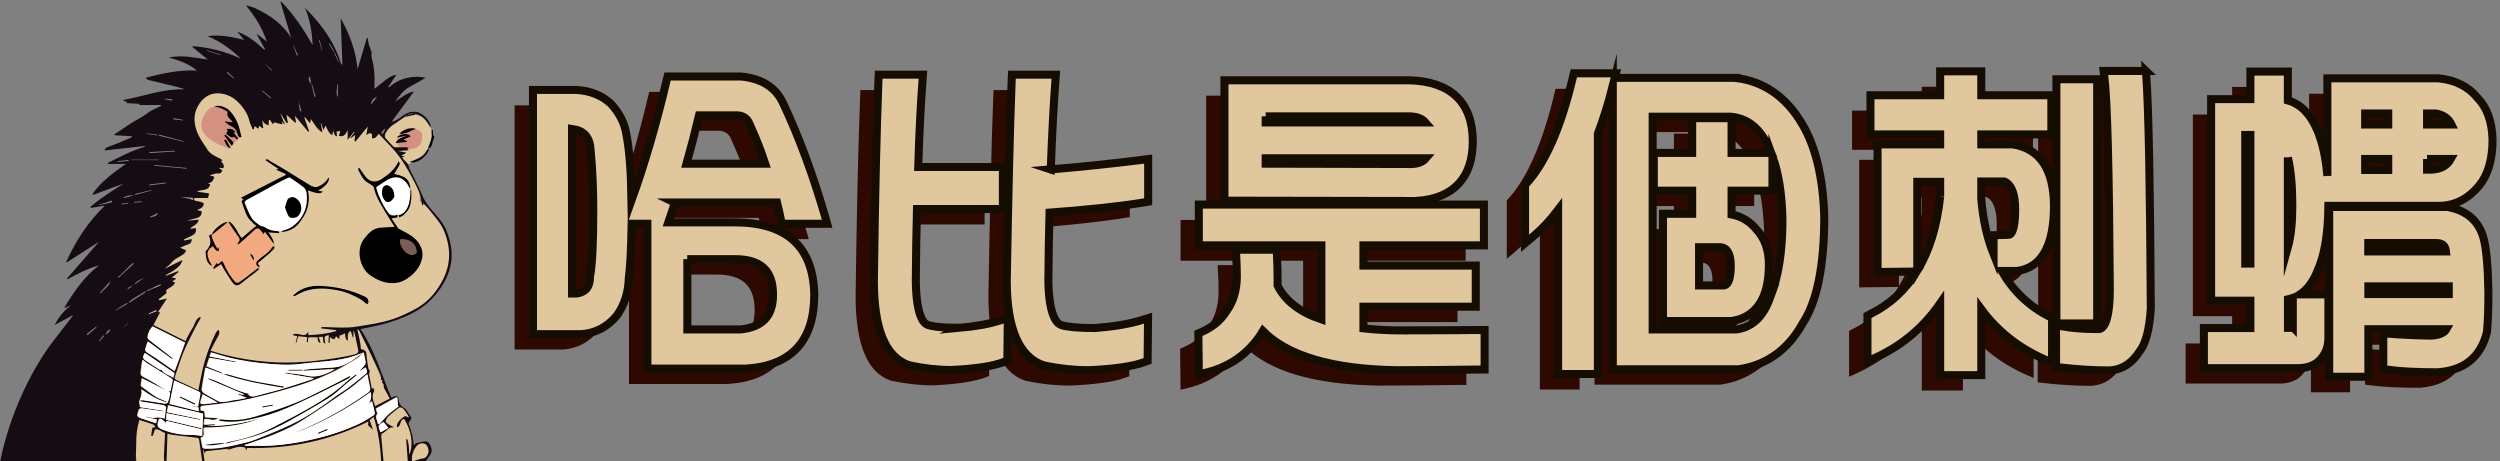 <?xml version="1.0" encoding="UTF-8"?><svg id="_图层_1" xmlns="http://www.w3.org/2000/svg" viewBox="0 0 217.65 40.16"><rect x="0" y="0" width="217.65" height="40.16" fill="#808080" stroke="none"/><defs><style>.cls-1{fill:#fff;}.cls-2{fill:#795e57;}.cls-3{fill:#f2a980;}.cls-4{fill:#d49181;}.cls-5{fill:#160c14;}.cls-6{fill:none;stroke:#160d02;stroke-miterlimit:10;stroke-width:.7px;}.cls-7{fill:#2d0902;}.cls-8{fill:#e0c79e;}</style></defs><path class="cls-7" d="m57.13,18.97h8.92c.12.49.24,1,.34,1.52l.07.33h3.95l-.15-.54c-1.07-3.69-2.3-7.03-3.67-9.92-.63-1.4-1.86-2.19-3.69-2.36h-6.38l-.08.32c-.91,3.85-1.94,7.37-3.06,10.47-.04-2.53-.19-4.47-.45-5.76-.15-.95-.59-1.84-1.36-2.67-.77-.71-1.76-1.11-2.96-1.19h-3.81v21.26h4.24c1.2-.09,2.21-.61,3.05-1.6.67-.93,1.02-2.03,1.05-3.26.12-.87.21-2.43.25-4.75h1.37v12.61h8.6c3.93-.24,5.93-2.41,5.93-6.44-.08-4.17-2.41-6.29-6.92-6.29h-5.79l.05-.15c.18-.5.35-1.03.52-1.57Zm2.13-7.59h3.34c.55.04.89.29,1.08.81.5,1.08.95,2.22,1.34,3.4h-6.85c.37-1.31.74-2.73,1.09-4.21Zm-9.5,14.02v.04s0,.04,0,.04c0,.84-.35,1.28-1.13,1.41h-.43v-14.33c1.05.14,1.57.73,1.62,1.87.15,1.58.23,3.34.23,5.24,0,2.79-.09,4.73-.28,5.74Zm8.47-1.5h4.12c2.28,0,3.35.98,3.35,3.09,0,1.86-.89,2.82-2.8,3.03h-4.66v-6.12Z"/><path class="cls-7" d="m81.89,29.88c-1.32,0-2.24-.09-2.73-.26-.37-.14-.99-.84-1.02-3.88.02-2.2.05-4.28.1-6.2h7.48v-3.66h-7.37c.09-2.95.22-5.5.38-7.59l.03-.45h-3.85l-.02.4c-.17,4.44-.31,10.32-.4,17.5,0,4.23.99,6.64,3.01,7.38h.03s.03.02.03.02c1.26.27,2.49.41,3.65.41h.02c2.12-.1,3.63-.33,4.61-.71l.27-.1.04-3.73-.56.19c-.97.33-2.23.56-3.72.69Z"/><path class="cls-7" d="m89.88,16.1c.11-3.07.25-5.69.41-7.81l.03-.45h-3.82l-.02.4c-.17,4.45-.31,10.35-.43,17.53,0,4.17,1.08,6.66,3.22,7.38h.02s.02.01.02.01c1.3.27,2.59.41,3.85.41h.02c2.23-.1,3.82-.33,4.86-.71l.27-.1.04-3.72-.55.17c-1.05.33-2.43.56-4.07.69-1.41,0-2.41-.09-2.94-.26-.4-.14-1.08-.84-1.12-3.88.02-2.08.05-4.07.1-5.91,3.17-.23,5.94-.52,8.24-.89l.35-.06v-3.71l-.47.06c-2.7.34-5.4.62-8.04.84Z"/><path class="cls-7" d="m121.82,18.83c3.15-.24,4.81-2.04,4.81-5.18,0-3.38-1.91-5.22-5.52-5.32h-16.1v10.48l16.8.03h.02Zm-13.22-7.36h12.44c.68,0,1.16.17,1.47.53h-13.91v-.53Zm0,4.12v-.47h13.95c-.28.33-.7.49-1.27.5l-12.67-.03Z"/><path class="cls-7" d="m120.68,30.11c-1.29,0-2.49-.06-3.57-.18v-1.89h9.78v-3.58h-9.78v-1.76h10.49v-3.55h-24.82v3.55h10.67v6.45c-1.89-.64-3.18-1.64-3.82-2.97,0-.09.01-.18.01-.28,0-.8-.02-1.61-.06-2.42l-.02-.4h-3.55l.02.44c.04.67.06,1.34.06,1.97-.02,1.16-.32,2.14-.91,2.95-.5.8-1.23,1.4-2.18,1.81l-.26.11.04,3.57.51-.12c1.9-.44,3.44-1.42,4.58-2.92.18-.24.34-.48.49-.73,2.15,2.17,6.05,3.32,11.61,3.41,1.89,0,4.33-.02,7.28-.06h.41v-3.44h-.42c-2.07.02-4.28.03-6.56.03Z"/><path class="cls-7" d="m149.56,8.13h-.03s-10.54,0-10.54,0l.1-.4h-3.66l-.08.32c-1.04,4.38-2.41,7.5-4.06,9.28l-.11.12v5.08l.69-.58c.77-.65,1.51-1.43,2.19-2.33v14.29h3.46V12.98c.48-1.26.92-2.66,1.3-4.16v24.67h10.94c2.45-.35,4.35-1.72,5.63-4.07,1.22-1.87,1.84-4.97,1.84-9.22-.1-3.44-.77-6.2-2-8.19-1.37-2.27-3.28-3.58-5.67-3.88Zm2.95,19.15c-.59,1.65-1.54,2.55-2.91,2.75h-7.31V11.5h6.81c1.45.14,2.51.98,3.26,2.59.09.18.17.37.25.56h-3.45v-3.02h-3.43v3.02h-3.34v3.29h3.34v2.01h-2.54v9.34h5.92c1.05-.13,1.88-.62,2.46-1.46.56-.81.84-1.97.84-3.46,0-1.26-.37-2.3-1.09-3.06-.56-.69-1.29-1.13-2.16-1.3v-2.07h3.56v-3c.53,1.44.83,3.31.87,5.55,0,2.76-.36,5.04-1.09,6.79Zm-3.42-2.77c0,.77-.11,1.69-.64,1.69h-2.12v-3.33h1.83c.25.02.93.08.93,1.63Z"/><path class="cls-7" d="m185.23,7.52h-3.69l.06.47c.26,2.05.42,8.31.48,18.6,0,2.16-.36,3.4-.98,3.4-1.28,0-2.36-.08-3.2-.25l-.5-.1v3.65l.37.04c1.49.17,2.88.26,4.13.26,1.14,0,2.08-.57,2.78-1.67.53-.68.85-1.89.97-3.71-.06-10.68-.19-17.51-.4-20.31l-.03-.39Z"/><rect class="cls-7" x="177.44" y="8.24" width="3.55" height="21.26"/><path class="cls-7" d="m174,24.93c2.13-.28,3.22-2.18,3.22-5.67-.02-3.17-1.22-4.97-3.58-5.35h-.03s-2.72,0-2.72,0v-.87h6.1v-3.41h-6.1v-2.08h-3.58v2.08h-6.07v3.41h6.07v.87h-5.45v11.11l3.42-.04c-1.01,1.64-2.37,2.88-4.07,3.71l-.23.12v3.99l.59-.27c2.36-1.06,4.28-2.67,5.74-4.78v6.25h3.58v-5.74c1.4,1.91,3.26,3.38,5.57,4.39l.59.26v-3.89l-.23-.12c-1.78-.9-3.16-2.23-4.16-3.97h1.34Zm-6.69-6.46c-.28,2.57-.94,4.72-1.99,6.44v-7.74h1.99v1.3Zm6,3.31l-1.35.04v1.65c-.56-1.4-.92-3-1.07-4.81v-1.52h2.01c.63.27.94,1.09.94,2.46,0,1.72-.33,2.18-.53,2.18Z"/><path class="cls-7" d="m211.44,19.37h-.04s-10.21,0-10.21,0v14.78h3.41v-4.14h6.79c-.12.21-.43.52-1.36.56-1.3-.02-2.54-.08-3.68-.17l-.45-.04v3.12l.36.05c1,.15,2.45.23,4.34.23h.03c2.3-.15,3.75-1.32,4.29-3.48v-.03s.01-.03.01-.03c.08-.85.12-2,.12-3.44-.04-2.34-.19-3.91-.45-4.79-.43-1.45-1.49-2.34-3.15-2.63Zm-6.84,3.14h5.88c.56,0,.82.21.88.73h-6.77v-.73Zm7,4.44h-7v-.67h7v.67Z"/><path class="cls-7" d="m200.14,24.98c.63-1.32.96-3.25.98-5.72h9.75c1.32-.04,2.46-.64,3.39-1.78.76-.93,1.15-2.27,1.15-3.98-.04-1.56-.48-2.79-1.29-3.62-.81-1-1.95-1.58-3.43-1.72h-9.66v8.49c-.14-1.61-.43-2.95-.88-3.98-.59-1.4-1.45-2.27-2.56-2.59v-2.51h-3.26v2.4h-3.42v17.55h3.42v2.38h-4.05v3.49h8.37c.83-.05,1.46-.34,1.86-.86.41-.48.61-1.08.61-1.78v-3.78h-2.47c.62-.42,1.12-1.08,1.49-1.97Zm9.57-13.76h.77c.65.12,1.1.43,1.36.96h-2.13v-.96Zm0,3.96h2.07c-.33.59-.88.89-1.69.93h-.38v-.93Zm-5.39-3.96h2.01v.96h-2.01v-.96Zm0,3.96h2.01v.96h-2.01v-.96Zm-9.99,9.11h-.45v-11.2h.45v11.2Zm3.26-9.24c.26,1.08.39,2.48.39,4.18,0,1.49-.13,2.72-.39,3.65v-7.84Zm.42,14.76s0,.05,0,.07h-.41v-2.48c.14-.03.28-.07.42-.12v2.54Z"/><path class="cls-8" d="m58.73,17.63h8.92c.12.49.24,1,.34,1.52l.07.33h3.95l-.15-.54c-1.07-3.69-2.3-7.03-3.67-9.92-.63-1.4-1.86-2.19-3.69-2.36h-6.38l-.08.32c-.91,3.85-1.94,7.37-3.06,10.47-.04-2.53-.19-4.47-.45-5.76-.15-.95-.59-1.84-1.36-2.67-.77-.71-1.76-1.11-2.96-1.19h-3.81v21.26h4.24c1.2-.09,2.21-.61,3.05-1.6.67-.93,1.02-2.03,1.05-3.26.12-.87.21-2.43.25-4.75h1.37v12.61h8.6c3.93-.24,5.93-2.41,5.93-6.44-.08-4.17-2.41-6.29-6.92-6.29h-5.79l.05-.15c.18-.5.35-1.03.52-1.57Zm2.13-7.59h3.34c.55.04.89.29,1.08.81.5,1.08.95,2.22,1.34,3.4h-6.85c.37-1.31.74-2.73,1.09-4.21Zm-9.5,14.02v.04s0,.04,0,.04c0,.84-.35,1.28-1.13,1.41h-.43v-14.33c1.05.14,1.57.73,1.62,1.87.15,1.58.23,3.34.23,5.24,0,2.79-.09,4.73-.28,5.74Zm8.47-1.5h4.12c2.28,0,3.35.98,3.35,3.09,0,1.86-.89,2.82-2.8,3.03h-4.66v-6.12Z"/><path class="cls-6" d="m58.73,17.63h8.92c.12.49.24,1,.34,1.52l.07.33h3.95l-.15-.54c-1.07-3.69-2.3-7.03-3.67-9.92-.63-1.4-1.86-2.19-3.69-2.36h-6.38l-.08.32c-.91,3.85-1.94,7.37-3.06,10.47-.04-2.53-.19-4.47-.45-5.76-.15-.95-.59-1.84-1.36-2.67-.77-.71-1.76-1.11-2.96-1.19h-3.81v21.26h4.24c1.2-.09,2.21-.61,3.05-1.6.67-.93,1.02-2.03,1.05-3.26.12-.87.21-2.43.25-4.75h1.37v12.61h8.6c3.93-.24,5.93-2.41,5.93-6.44-.08-4.17-2.41-6.29-6.92-6.29h-5.79l.05-.15c.18-.5.35-1.03.52-1.57Zm2.13-7.59h3.34c.55.04.89.29,1.08.81.5,1.08.95,2.22,1.34,3.4h-6.85c.37-1.31.74-2.73,1.09-4.21Zm-9.5,14.02v.04s0,.04,0,.04c0,.84-.35,1.28-1.13,1.41h-.43v-14.33c1.05.14,1.57.73,1.62,1.87.15,1.58.23,3.34.23,5.24,0,2.79-.09,4.73-.28,5.74Zm8.47-1.5h4.12c2.28,0,3.35.98,3.35,3.09,0,1.86-.89,2.82-2.8,3.03h-4.66v-6.12Z"/><path class="cls-8" d="m83.48,28.54c-1.32,0-2.24-.09-2.73-.26-.37-.14-.99-.84-1.02-3.88.02-2.2.05-4.28.1-6.2h7.48v-3.66h-7.37c.09-2.95.22-5.5.38-7.59l.03-.45h-3.85l-.02.4c-.17,4.44-.31,10.32-.4,17.5,0,4.23.99,6.64,3.01,7.38h.03s.03.02.03.02c1.26.27,2.49.41,3.65.41h.02c2.12-.1,3.63-.33,4.61-.71l.27-.1.04-3.73-.56.19c-.97.33-2.23.56-3.72.69Z"/><path class="cls-6" d="m83.48,28.54c-1.32,0-2.24-.09-2.73-.26-.37-.14-.99-.84-1.02-3.88.02-2.2.05-4.28.1-6.2h7.48v-3.66h-7.37c.09-2.95.22-5.5.38-7.59l.03-.45h-3.85l-.02.4c-.17,4.44-.31,10.32-.4,17.5,0,4.23.99,6.64,3.01,7.38h.03s.03.02.03.02c1.26.27,2.49.41,3.65.41h.02c2.12-.1,3.63-.33,4.61-.71l.27-.1.04-3.73-.56.19c-.97.33-2.23.56-3.72.69Z"/><path class="cls-8" d="m91.48,14.76c.11-3.07.25-5.69.41-7.81l.03-.45h-3.82l-.02.4c-.17,4.45-.31,10.35-.43,17.53,0,4.17,1.08,6.66,3.22,7.38h.02s.02.01.02.01c1.3.27,2.59.41,3.85.41h.02c2.23-.1,3.82-.33,4.86-.71l.27-.1.04-3.72-.55.17c-1.05.33-2.43.56-4.07.69-1.41,0-2.41-.09-2.94-.26-.4-.14-1.08-.84-1.12-3.88.02-2.08.05-4.07.1-5.91,3.17-.23,5.94-.52,8.24-.89l.35-.06v-3.71l-.47.06c-2.7.34-5.4.62-8.04.84Z"/><path class="cls-6" d="m91.48,14.76c.11-3.07.25-5.69.41-7.81l.03-.45h-3.82l-.02.4c-.17,4.45-.31,10.35-.43,17.53,0,4.17,1.08,6.66,3.22,7.38h.02s.02.01.02.01c1.3.27,2.59.41,3.85.41h.02c2.23-.1,3.82-.33,4.86-.71l.27-.1.04-3.72-.55.17c-1.05.33-2.43.56-4.07.69-1.41,0-2.41-.09-2.94-.26-.4-.14-1.08-.84-1.12-3.88.02-2.08.05-4.07.1-5.91,3.17-.23,5.94-.52,8.24-.89l.35-.06v-3.71l-.47.06c-2.7.34-5.4.62-8.04.84Z"/><path class="cls-8" d="m123.41,17.49c3.15-.24,4.81-2.04,4.81-5.18,0-3.38-1.91-5.22-5.52-5.32h-16.1v10.48l16.8.03h.02Zm-13.22-7.36h12.44c.68,0,1.16.17,1.47.53h-13.91v-.53Zm0,4.12v-.47h13.95c-.28.33-.7.49-1.27.5l-12.67-.03Z"/><path class="cls-6" d="m123.41,17.49c3.15-.24,4.81-2.04,4.81-5.18,0-3.38-1.91-5.22-5.52-5.32h-16.1v10.48l16.8.03h.02Zm-13.22-7.36h12.44c.68,0,1.16.17,1.47.53h-13.91v-.53Zm0,4.12v-.47h13.95c-.28.33-.7.49-1.27.5l-12.67-.03Z"/><path class="cls-8" d="m122.27,28.77c-1.29,0-2.49-.06-3.57-.18v-1.89h9.78v-3.58h-9.78v-1.76h10.49v-3.55h-24.82v3.55h10.67v6.45c-1.89-.64-3.18-1.64-3.82-2.97,0-.09.01-.18.01-.28,0-.8-.02-1.61-.06-2.42l-.02-.4h-3.55l.02.44c.04.67.06,1.34.06,1.97-.02,1.16-.32,2.14-.91,2.95-.5.8-1.23,1.4-2.18,1.81l-.26.11.04,3.57.51-.12c1.9-.44,3.44-1.42,4.58-2.92.18-.24.34-.48.49-.73,2.15,2.17,6.05,3.32,11.61,3.41,1.89,0,4.33-.02,7.28-.06h.41v-3.44h-.42c-2.07.02-4.28.03-6.56.03Z"/><path class="cls-6" d="m122.27,28.77c-1.29,0-2.49-.06-3.57-.18v-1.89h9.78v-3.58h-9.78v-1.76h10.49v-3.55h-24.82v3.55h10.67v6.45c-1.89-.64-3.18-1.64-3.82-2.97,0-.09.01-.18.01-.28,0-.8-.02-1.61-.06-2.42l-.02-.4h-3.55l.02.44c.04.67.06,1.34.06,1.97-.02,1.16-.32,2.14-.91,2.95-.5.8-1.23,1.4-2.18,1.81l-.26.11.04,3.57.51-.12c1.9-.44,3.44-1.42,4.58-2.92.18-.24.34-.48.49-.73,2.15,2.17,6.05,3.32,11.61,3.41,1.89,0,4.33-.02,7.28-.06h.41v-3.44h-.42c-2.07.02-4.28.03-6.56.03Z"/><path class="cls-8" d="m151.15,6.78h-.03s-10.54,0-10.54,0l.1-.4h-3.66l-.08.32c-1.04,4.38-2.41,7.5-4.06,9.28l-.11.12v5.08l.69-.58c.77-.65,1.51-1.43,2.19-2.33v14.29h3.46V11.64c.48-1.26.92-2.66,1.3-4.16v24.67h10.94c2.45-.35,4.35-1.72,5.63-4.07,1.22-1.87,1.84-4.97,1.84-9.22-.1-3.44-.77-6.2-2-8.19-1.37-2.27-3.28-3.58-5.67-3.88Zm2.95,19.15c-.59,1.65-1.54,2.55-2.91,2.75h-7.31V10.16h6.81c1.45.14,2.51.98,3.26,2.59.09.18.17.37.25.56h-3.45v-3.02h-3.43v3.02h-3.34v3.29h3.34v2.01h-2.54v9.34h5.92c1.05-.13,1.88-.62,2.46-1.46.56-.81.84-1.97.84-3.46,0-1.26-.37-2.3-1.09-3.06-.56-.69-1.29-1.13-2.16-1.3v-2.07h3.56v-3c.53,1.44.83,3.31.87,5.55,0,2.76-.36,5.04-1.09,6.79Zm-3.42-2.77c0,.77-.11,1.69-.64,1.69h-2.12v-3.33h1.83c.25.02.93.08.93,1.63Z"/><path class="cls-6" d="m151.15,6.78h-.03s-10.54,0-10.54,0l.1-.4h-3.66l-.08.32c-1.04,4.38-2.41,7.5-4.06,9.28l-.11.12v5.08l.69-.58c.77-.65,1.51-1.43,2.19-2.33v14.29h3.46V11.64c.48-1.26.92-2.66,1.3-4.16v24.67h10.94c2.45-.35,4.35-1.72,5.63-4.07,1.22-1.87,1.84-4.97,1.84-9.22-.1-3.44-.77-6.2-2-8.19-1.37-2.27-3.28-3.58-5.67-3.88Zm2.95,19.15c-.59,1.65-1.54,2.55-2.91,2.75h-7.31V10.16h6.81c1.45.14,2.51.98,3.26,2.59.09.18.17.37.25.56h-3.45v-3.02h-3.43v3.02h-3.34v3.29h3.34v2.01h-2.54v9.34h5.92c1.05-.13,1.88-.62,2.46-1.46.56-.81.84-1.97.84-3.46,0-1.26-.37-2.3-1.09-3.06-.56-.69-1.29-1.13-2.16-1.3v-2.07h3.56v-3c.53,1.44.83,3.31.87,5.55,0,2.76-.36,5.04-1.09,6.79Zm-3.42-2.77c0,.77-.11,1.69-.64,1.69h-2.12v-3.33h1.83c.25.02.93.08.93,1.63Z"/><rect class="cls-8" x="179.03" y="6.9" width="3.55" height="21.26"/><rect class="cls-6" x="179.03" y="6.9" width="3.55" height="21.26"/><path class="cls-8" d="m186.83,6.18h-3.69l.06.47c.26,2.05.42,8.31.48,18.6,0,2.16-.36,3.4-.98,3.4-1.28,0-2.36-.08-3.2-.25l-.5-.1v3.65l.37.04c1.49.17,2.88.26,4.13.26,1.14,0,2.08-.57,2.78-1.67.53-.68.85-1.89.97-3.71-.06-10.68-.19-17.51-.4-20.31l-.03-.39Z"/><path class="cls-6" d="m186.83,6.18h-3.69l.06.47c.26,2.05.42,8.31.48,18.6,0,2.16-.36,3.4-.98,3.4-1.28,0-2.36-.08-3.2-.25l-.5-.1v3.65l.37.04c1.49.17,2.88.26,4.13.26,1.14,0,2.08-.57,2.78-1.67.53-.68.85-1.89.97-3.71-.06-10.68-.19-17.51-.4-20.31l-.03-.39Z"/><path class="cls-8" d="m175.6,23.59c2.13-.28,3.22-2.18,3.22-5.67-.02-3.17-1.22-4.97-3.58-5.35h-.03s-2.72,0-2.72,0v-.87h6.1v-3.41h-6.1v-2.08h-3.58v2.08h-6.07v3.41h6.07v.87h-5.45v11.11l3.42-.04c-1.01,1.64-2.37,2.88-4.07,3.71l-.23.12v3.99l.59-.27c2.36-1.06,4.28-2.67,5.74-4.78v6.25h3.58v-5.74c1.4,1.91,3.26,3.38,5.57,4.39l.59.26v-3.89l-.23-.12c-1.78-.9-3.16-2.23-4.16-3.97h1.34Zm-6.69-6.46c-.28,2.57-.94,4.72-1.99,6.44v-7.74h1.99v1.3Zm6,3.31l-1.35.04v1.65c-.56-1.4-.92-3-1.07-4.81v-1.52h2.01c.63.27.94,1.09.94,2.46,0,1.72-.33,2.18-.53,2.18Z"/><path class="cls-6" d="m175.6,23.59c2.13-.28,3.22-2.18,3.22-5.67-.02-3.17-1.22-4.97-3.58-5.35h-.03s-2.72,0-2.72,0v-.87h6.1v-3.41h-6.1v-2.08h-3.58v2.08h-6.07v3.41h6.07v.87h-5.45v11.11l3.42-.04c-1.01,1.64-2.37,2.88-4.07,3.71l-.23.12v3.99l.59-.27c2.36-1.06,4.28-2.67,5.74-4.78v6.25h3.58v-5.74c1.4,1.91,3.26,3.38,5.57,4.39l.59.26v-3.89l-.23-.12c-1.78-.9-3.16-2.23-4.16-3.97h1.34Zm-6.69-6.46c-.28,2.57-.94,4.72-1.99,6.44v-7.74h1.99v1.3Zm6,3.31l-1.35.04v1.65c-.56-1.4-.92-3-1.07-4.81v-1.52h2.01c.63.27.94,1.09.94,2.46,0,1.72-.33,2.18-.53,2.18Z"/><path class="cls-8" d="m213.03,18.02h-.04s-10.21,0-10.21,0v14.78h3.41v-4.14h6.79c-.12.21-.43.52-1.36.56-1.3-.02-2.54-.08-3.68-.17l-.45-.04v3.12l.36.05c1,.15,2.45.23,4.34.23h.03c2.3-.15,3.75-1.32,4.29-3.48v-.03s.01-.03.01-.03c.08-.85.12-2,.12-3.44-.04-2.34-.19-3.91-.45-4.79-.43-1.45-1.49-2.34-3.15-2.63Zm-6.84,3.14h5.88c.56,0,.82.21.88.73h-6.77v-.73Zm7,4.44h-7v-.67h7v.67Z"/><path class="cls-6" d="m213.03,18.02h-.04s-10.21,0-10.21,0v14.78h3.41v-4.14h6.79c-.12.21-.43.52-1.36.56-1.3-.02-2.54-.08-3.68-.17l-.45-.04v3.12l.36.05c1,.15,2.45.23,4.34.23h.03c2.3-.15,3.75-1.32,4.29-3.48v-.03s.01-.03.01-.03c.08-.85.12-2,.12-3.44-.04-2.34-.19-3.91-.45-4.79-.43-1.45-1.49-2.34-3.15-2.63Zm-6.84,3.14h5.88c.56,0,.82.21.88.73h-6.77v-.73Zm7,4.44h-7v-.67h7v.67Z"/><path class="cls-8" d="m201.73,23.64c.63-1.32.96-3.25.98-5.72h9.75c1.32-.04,2.46-.64,3.39-1.78.76-.93,1.15-2.27,1.15-3.98-.04-1.56-.48-2.79-1.29-3.62-.81-1-1.95-1.58-3.43-1.72h-9.66v8.49c-.14-1.61-.43-2.95-.88-3.98-.59-1.4-1.45-2.27-2.56-2.59v-2.51h-3.26v2.4h-3.42v17.55h3.42v2.38h-4.05v3.49h8.37c.83-.05,1.46-.34,1.86-.86.41-.48.61-1.08.61-1.78v-3.78h-2.47c.62-.42,1.12-1.08,1.49-1.97Zm9.57-13.76h.77c.65.12,1.1.43,1.36.96h-2.13v-.96Zm0,3.96h2.07c-.33.59-.88.89-1.69.93h-.38v-.93Zm-5.39-3.96h2.01v.96h-2.01v-.96Zm0,3.96h2.01v.96h-2.01v-.96Zm-9.99,9.11h-.45v-11.2h.45v11.2Zm3.26-9.24c.26,1.08.39,2.48.39,4.18,0,1.49-.13,2.72-.39,3.65v-7.84Zm.42,14.76s0,.05,0,.07h-.41v-2.48c.14-.03.28-.07.42-.12v2.54Z"/><path class="cls-6" d="m201.73,23.64c.63-1.32.96-3.25.98-5.72h9.75c1.32-.04,2.46-.64,3.39-1.78.76-.93,1.15-2.27,1.15-3.98-.04-1.56-.48-2.79-1.29-3.62-.81-1-1.95-1.58-3.43-1.72h-9.66v8.49c-.14-1.61-.43-2.95-.88-3.98-.59-1.4-1.45-2.27-2.56-2.59v-2.51h-3.26v2.4h-3.42v17.55h3.42v2.38h-4.05v3.49h8.37c.83-.05,1.46-.34,1.86-.86.41-.48.61-1.08.61-1.78v-3.78h-2.47c.62-.42,1.12-1.08,1.49-1.97Zm9.57-13.76h.77c.65.12,1.1.43,1.36.96h-2.13v-.96Zm0,3.96h2.07c-.33.59-.88.89-1.69.93h-.38v-.93Zm-5.39-3.96h2.01v.96h-2.01v-.96Zm0,3.96h2.01v.96h-2.01v-.96Zm-9.99,9.11h-.45v-11.2h.45v11.2Zm3.26-9.24c.26,1.08.39,2.48.39,4.18,0,1.49-.13,2.72-.39,3.65v-7.84Zm.42,14.76s0,.05,0,.07h-.41v-2.48c.14-.03.28-.07.42-.12v2.54Z"/><path class="cls-8" d="m32.29,10.65l1.1,1.26s.47-1.24,2.21-1.84,3.6,2.65-.21,4.31c0,0,1.34,2.04,1.16,3.15,0,0,2.48,1.73,2.7,4.06.35,3.61-2.78,6.74-8.32,6.86,0,0,1.59,3.59,2.37,11.71H11.9s-2.22-12.55,6.69-26.15c.04-.06-.62-.26-.58-.32,0,0-4.67-5.25.53-6.93,0,0,3.45,0,3.57,3.94,0,0,1.79-1.84,10.19-.05Z"/><path class="cls-3" d="m21.03,20.95s-.79-2.04-1.52-1.56-1.34,1.2-1.34,1.2l.3.84s-1.04.48-.3,1.56l.43.42.87-.36s.47,1.62,1.14,1.74l2.13-1.56-.37-.54s1.58-1.02,1.52-1.44-.79-1.98-1.64-1.56-1.22,1.26-1.22,1.26Z"/><path d="m25.56,25.79c.07-.02.15-.03.21-.07,1.14-.71,2.37-.69,3.62-.45.75.14,1.43.45,2.08.83.13.08.24.2.36.3.04.03.13.07.16.06.05-.03.09-.11.09-.17-.02-.18-.06-.34-.26-.44-1.24-.6-2.55-.9-3.92-.96-.61-.03-1.2.08-1.74.36-.23.11-.42.3-.63.46.02.03.03.06.05.09Z"/><path d="m22.48,23.33c-.33.26-.67.52-1,.77-.23.17-.45.35-.7.5-.06.04-.23.02-.28-.03-.45-.47-.77-1.03-1.03-1.63-.1-.24-.17-.26-.33-.06-.1.13-.17.15-.28.02-.1.15-.2.3-.3.44.02.02.04.05.06.07.2-.14.4-.27.63-.43.06.12.11.22.17.32.25.41.49.82.77,1.22.29.41.51.41.89.08.37-.31.77-.59,1.16-.89.11-.09.21-.2.32-.29-.03-.03-.06-.06-.09-.09Z"/><path d="m18.47,23.15c-.53-.86-.57-1.34.06-1.72.08.11.15.23.25.33.06.06.15.08.23.12l.08-.32s-.05,0-.08-.01c0,.05,0,.09-.01.14-.11.04-.64-1.09-.58-1.23.01-.02.02-.05.03-.07-.26.08-.27.09-.19.32q.19.56-.27,1.07s-.1.11-.09.16c.04.39.04.79.35,1.08.06.06.16.1.24.14Z"/><path d="m34.6,18.66l.15.17s-.01.07-.02.11c.14-.07.3-.12.41-.23.18-.18.38-.37.48-.59.11-.24.15-.52.18-.78.03-.26,0-.52,0-.78-.04,0-.08,0-.11,0-.02.07-.04.15-.04.22-.04.38-.01.78-.14,1.13-.14.38-.46.67-.89.76,0,0,0,0,0,0Z"/><path d="m22.62,23.27c-.05-.11-.11-.22-.18-.36.33-.28.67-.55,1-.84.16-.14.3-.29.44-.45.03-.04,0-.12.01-.18-.06.02-.15.02-.18.06-.29.52-.83.77-1.24,1.15-.25.23-.22.49.15.63Z"/><path d="m19.82,19.34c-.36-.08-1.36.72-1.36,1.1.46-.37.91-.73,1.36-1.1Z"/><path d="m21.76,22.1c.1.18.19.36.32.58.06-.26-.07-.52-.32-.58Z"/><path class="cls-1" d="m32.75,16.29s1.72-2.11,2.97.07c0,0,.26,2.93-1.79,2.32,0,0-1.3-1.58-1.18-2.38Z"/><path d="m34.61,18.66c-.09.04-.19.12-.28.11-.14,0-.31-.02-.4-.1-.4-.34-1.13-1.88-1.18-2.38.31-.2.6-.39.89-.58.67-.43,1.35-.39,1.84.34.08.13.15.26.26.45-.08-.83-.32-1.13-1.43-1.36.11-.18.24-.35.32-.53.07-.16.29-.32.07-.57-.32.72-.88,1.16-1.48,1.55-.53.34-1.02.27-1.41-.22-.17-.22-.32-.46-.48-.69-.02-.03-.06-.05-.14-.06.01.08,0,.18.04.25.15.27.28.57.49.8.17.19.44.3.66.46.06.04.14.1.16.16.16.81.61,1.5,1.02,2.19.26.43.54.86.79,1.27-.42.02-.82.04-1.22.07-.67.05-1.06.49-1.44.98-.71.91-.39,2.5.51,3.14.66.47,1.37.77,2.2.7.44-.04.83-.21,1.17-.47.52-.38.93-.84,1.13-1.49.28-.9-.2-1.66-.86-2.13-.32-.23-.69-.39-1.04-.59-.04-.02-.1-.04-.13-.08-.2-.29-.39-.57-.59-.87.2-.03.37-.06.52-.09v-.26s0,0,0,0Z"/><path d="m34.32,16.97c0-.29-.12-.55-.36-.73-.32-.24-.62-.09-.69.3-.06.33,0,.59.19.86.14.2.32.24.5.15.14-.07.24-.22.34-.35.04-.05.02-.14.03-.22Z"/><path class="cls-1" d="m26.81,16.56s-.69-1.25-1.7-1.11-3.82,1.83-3.82,1.83c0,0,.45,2.44,1.82,2.66s1.96.48,3.24-.94c0,0,.5-1.21.47-2.44Z"/><path d="m22.33,19.65c-.47.39-.87.73-1.29,1.08-.38-.46-.55-1.1-1.08-1.44-.02.01-.04.03-.06.04.05.09.1.18.16.27.24.35.46.7.71,1.03.14.19.12.33-.04.48-.03.03-.05.08-.03.17.06-.04.14-.06.19-.11.41-.37.82-.73,1.22-1.11.3-.28.42-.23.69.12.05.06.09.12.16.22.03-.1.06-.16.09-.24.26.35.51.69.78,1.05q.07-.22-.46-.98c.31.02.61.05.91.07.01-.03.02-.06.03-.09-.05-.03-.09-.09-.14-.09-.4,0-.77-.09-1.1-.33-.13-.09-.33-.08-.45-.17-.25-.18-.53-.36-.69-.6-.25-.38-.41-.82-.6-1.24-.08-.17-.03-.28.17-.39.86-.45,1.71-.94,2.56-1.4.35-.19.7-.36,1.05-.53.05-.02.14,0,.18.03.39.27.78.52,1.15.82.28.22.27.58.28.89.02.8-.23,1.5-.78,2.1-.36.39-.77.65-1.28.77-.06.01-.11.03-.17.1.07,0,.13.02.2.01.52-.08.96-.3,1.31-.71.71-.85,1.05-1.79.81-2.9.23.07.43.16.64.2.21.04.44.13.66-.09-.15-.03-.27-.05-.42-.08.68-.39.98-.76.95-1.14-.05.04-.09.07-.11.1-.17.31-.45.5-.76.65-.28.14-.54.06-.79-.09-.75-.47-1.49-.93-2.25-1.39-.39-.24-.79-.45-1.18-.68-.08-.05-.15-.13-.24-.17-.06-.03-.15,0-.22.05.38.26.75.51,1.16.78-.09.02-.15.04-.22.06.3.13.57.26.85.38,0,.03,0,.05,0,.08-1.3.66-2.6,1.32-3.89,1.98.01.1.35.09.07.26-.02.01-.01.1,0,.14.15.42.28.85.48,1.24.12.24.36.42.55.63.06.06.14.1.25.18Z"/><path d="m24.81,18.05c.1.26.18.54.32.78.13.22.66.17.84-.04.45-.52.3-1.28-.32-1.59-.19-.1-.54,0-.63.2-.09.19-.13.41-.21.65Z"/><path class="cls-8" d="m31.19,28.15l2.64,6.34.2.26.48-.27.16.38.06.46.47.18.46.72-.05.32-.11.32.35.78.07,1.27.37-.26s.74-.32.95,0,.11,1,.11,1l-.47.42-.75.11h-2.98s-2.53-12.08-2.53-12.08l.58.06Z"/><path class="cls-4" d="m20.9,11.91s-.68-3.15-2.36-2.6c-.04.01-.29.07-.46.28-1.91,2.37,1.72,3.21,1.87,3.37.32-.35.63-.7.95-1.05Z"/><path d="m18.67,9.27c.23.06.43.09.62.17.19.08.36.2.54.3-.18.49.32.61.41.92-.19-.03-.41-.06-.63-.09-.01.01-.03.02-.04.03.19.13.36.3.57.39.32.15.47.39.56.71.04.14.06.31.32.23-.04-.16-.08-.31-.11-.47-.15-.69-.43-1.31-.93-1.83-.31-.32-.94-.52-1.31-.37Z"/><path d="m20.3,11.49c.05.02.12.04.21.06-.12-.27-.46-.4-.79-.31.05.06.09.12.13.18-.23.13-.15.26.02.36.14.08.25.26.46.14.02-.01.1.05.15.09.06.04.12.09.17.13.03-.02.06-.05.08-.07-.14-.2-.28-.39-.42-.58Z"/><path d="m19.52,11.8c.22.29.43.58.66.88.23-.24.09-.36-.04-.48-.17-.16-.34-.33-.52-.49-.03.03-.07.06-.1.09Z"/><path d="m20.08,12.92c-.12-.24-.23-.47-.36-.69-.03-.05-.14-.06-.23-.07.16.29.23.64.59.76Z"/><path class="cls-4" d="m34.57,12.3s.39-1.94,2.1-.82c0,0,.65,1.79-1.68,1.48-.54-.41-.42-.66-.42-.66Z"/><path d="m35.48,11.79c-.67.23-1,.43-1.02.66.32-.03.64-.06.96-.09v-.08c-.09-.04-.2-.09-.3-.13.21-.09.41-.17.62-.26-.15-.32-.85-.29-1.22.08.36-.06.66-.12.97-.17Z"/><path d="m35.66,14.1c.6.23,1.57-.49,1.7-1.17-.07.06-.18.1-.21.18-.21.57-.76.67-1.22.89-.09.04-.18.07-.27.1Z"/><path d="m34.76,11.63c.58.1,1-.3,1.44-.4-.29-.17-1.02,0-1.44.4Z"/><path d="m37.27,12.95c.33-.11.36-.38.39-.59.03-.21.28-.45.04-.59-.01-.19-.02-.32-.02-.46-.03,0-.06,0-.09,0,0,.08-.03.16-.02.23.08.44-.1.82-.26,1.2-.02.05-.01.1-.03.21Z"/><path d="m35.45,10.03c-.05.04-.11.09-.16.13.28-.06.56-.11.84-.17,0-.03-.01-.06-.02-.09-.22.04-.44.08-.67.12Z"/><path class="cls-5" d="m32.36,4.64c-.04.12-.03.26,0,.38.21.77.28,1.55.24,2.34,0,.12,0,.23,0,.37.61-.43,1.1-1,1.81-1.22.02.02.04.03.06.05-.23.34-.45.68-.68,1.02.02.01.03.03.05.04.44-.38.93-.67,1.5-.81.57-.15,1.13-.17,1.71-.04-.49.31-1.01.56-1.49.85-.5.3-.82.78-1.17,1.23.53-.32.99-.77,1.65-.88-.64.87-1.27,1.71-1.89,2.55l.06.08c.2-.11.42-.19.6-.33.42-.33.83-.61,1.41-.53.6.08,1.32.82,1.28,1.38-.35-.53-.64-1.08-1.34-1.21-.3-.06-.55-.04-.79.14-.05.04-.11.09-.16.13-.29.2-.57.43-.87.61-.27.16-.49.36-.67.61-.18.26-.23.51-.07.67.19.2.38.41.57.61.06.06.13.14.21.14.3.01.6,0,.9,0,.09,0,.18.02.27.03,0,.02,0,.03,0,.05-.04.02-.08.04-.11.05.03.02.06.05.15.13-.35.03-.63.05-.92.07.23.04.44.08.65.12,0,.02,0,.05,0,.07-.12.07-.25.14-.38.21.09.02.17.05.26.07,0,.01,0,.03,0,.04-.06,0-.12.02-.2.03.07.09.11.17.17.23.11.12.25.22.33.36.09.15.11.34.19.5.34.7.73,1.38,1.01,2.09.27.67.69,1.21,1.16,1.72.4.45.77.91,1,1.47.36.89.56,1.81.42,2.76-.17,1.13-.7,2.11-1.45,2.97-1.21,1.37-2.84,2-4.54,2.45-.62.16-1.25.27-1.9.41,1.23,1.84,1.83,3.95,2.66,5.94.04,0,.06,0,.09,0,.03,0,.05-.02.07-.03.29-.14.44-.1.49.22.04.35.17.56.48.73.2.11.3.37.45.57.25.32.25.32,0,.64-.04.05-.08.15-.05.19.26.59.39,1.2.44,1.86.1-.08.16-.17.25-.19.28-.07.57-.18.85-.15.3.04.57.7.42,1-.12.26-.31.49-.47.73h-1.1c.21-.07.42-.16.63-.21.18-.05.38-.02.52-.2.24-.3.24-.6.07-.92-.18-.34-.7-.31-.95.03-.28.39-.43.82-.37,1.3h-.37c-.05-.66-.09-1.31-.14-1.95.11.04.14.08.19.37.03.16.05.33.06.49.01.17,0,.34.02.51.39-.86.18-2.19-.46-3.11-.4.07-.22.64-.6.73-.09-.31.2-.69.72-.99.09.05.16.09.24.12.02-.02.04-.04.06-.07-.15-.22-.29-.46-.47-.66-.11-.13-.28-.19-.45-.06-.3.24-.61.47-.88.74-.12.11-.25.37-.2.45.1.16.32.25.5.36.07.04.16.05.23.12-.5-.09-.7.4-1.07.54-.05.02-.07.16-.06.25.06.72.14,1.43.2,2.15h-.21c-.06-1.3-.24-2.58-.65-3.85-.14.11-.24.19-.35.27.09.27.18.54.29.84-.18-.17-.33-.3-.43-.39.01-.13.02-.22.03-.33-3.36,1.69-6.87,2.4-10.57,2.31,0,.04-.02.11-.04.18-.01,0-.03,0-.04,0-.02-.07-.04-.15-.06-.21-.54-.19-1.03.04-1.55.21.03-.04.07-.07.11-.12-.67.07-1.34.15-2.03.22,0,.01-.02.08-.06.21-.06-.14-.1-.25-.14-.35-.01,0-.02,0-.03,0,.05.33.1.67.15,1h-.21c-.09-.63-.18-1.26-.27-1.89,0-.06-.1-.13-.17-.14-.72-.09-1.45-.17-2.18-.26-.13-.02-.25-.06-.4-.1-.03.81-.05,1.6-.08,2.39h-.21c0-.15-.03-.3-.02-.44.03-.66.07-1.32.1-2.01-.3-.08-.53-.39-.88-.3-.07.19-.14.38-.2.57-.04,0-.08-.02-.13-.03.03-.23.06-.46.11-.69,0-.03.13-.02.27-.05-.08-.1-.14-.22-.23-.25-.38-.14-.78-.25-1.18-.38-.2.67-.28,1.35-.27,2.05,0,.31-.02.63-.03.94,0,.2,0,.4,0,.59-3.94,0-7.88,0-11.81,0,1.26-6.2,4.48-10.27,4.48-10.27.62-.8,1.23-1.59,1.84-2.38-.01-.01-.03-.02-.04-.03l-1.54.83c.34-.68.8-1.25,1.41-1.7-.09.02-.17.06-.24.09-.08.04-.16.08-.24.12-.02-.02-.04-.05-.06-.07.81-1.33,1.67-2.62,2.99-3.63-1.02.28-1.88.74-2.74,1.21-.02-.02-.03-.04-.05-.06.93-1.08,1.87-2.16,2.78-3.2-.91.58-1.85,1.19-2.79,1.79-.02-.02-.04-.03-.05-.05.82-1.83,1.91-3.49,3.36-4.89-.41.07-.81.13-1.22.2-.01-.03-.02-.06-.04-.09.89-.78,1.89-1.39,2.89-2.03l-2.65.98s-.03-.06-.05-.08c.76-1.1,1.82-1.85,2.9-2.61h-1.56s-.02-.06-.02-.08c1.05-.54,2.09-1.08,3.23-1.42,0-.02,0-.04-.01-.06-1.15.13-2.31.26-3.46.38-.01-.02-.03-.05-.04-.07.08-.07.14-.16.23-.2.37-.15.75-.28,1.12-.43.34-.14.68-.29,1.03-.44,0-.03,0-.06-.01-.09-.5-.03-1-.06-1.49-.09l-.02-.07c.5-.34,1-.68,1.51-1.01.3-.19.62-.35.93-.54.25-.15.47-.35.72-.49.29-.17.6-.29.9-.44,0-.03-.01-.05-.02-.08h-1.89s0-.05,0-.07c.07,0,.14-.02.2-.02-.43-.03-.87-.05-1.34-.08.07-.05.11-.08.13-.09-.12-.03-.24-.07-.35-.1,0-.03,0-.06.01-.08,1.78-.34,3.5-.99,5.35-.93-.24-.08-.48-.15-.72-.21-.82-.2-1.65-.4-2.47-.6-.08-.02-.14-.09-.21-.14,0-.02.01-.05.02-.07,1.45-.37,2.9-.69,4.43-.61-.71-.58-1.54-.88-2.47-1.14.61-.1,1.16-.13,1.71-.06.55.06,1.1.16,1.69.24-.46-.38-.9-.74-1.34-1.09.02-.02.03-.04.05-.07,1.45.11,2.84.47,4.16,1.08-.85-.82-1.78-1.51-2.89-1.95,1.09-.17,2.13.07,3.18.32-.2-.24-.39-.47-.59-.71.94.32,1.65.93,2.35,1.57.02-.02.04-.03.06-.05-.24-.43-.48-.85-.71-1.28.01-.01.02-.02.03-.03.27.2.54.41.84.64-.41-1.2-1.04-2.22-1.83-3.15.3.08.6.15.86.27,1.31.62,2.44,1.44,3.1,2.6-.28-.95-.61-2.05-.94-3.16.02,0,.04-.02.06-.03,1.09,1.11,1.94,2.39,2.74,3.79-.06-1.17-.23-2.24-.67-3.25,1.42,1.41,2.59,2.98,3.16,4.93.03,0,.07-.02.1-.02-.05-1.33-.1-2.67-.15-4,.77,1.37,1.32,2.82,1.47,4.43.27-.92.54-1.82.81-2.72.02,0,.05,0,.07.01.03.17.06.35.1.57l.27.73ZM9.7,28.63s-.06.02-.08.03c-.07.04-.16.06-.22.12-.1.1-.17.23-.24.36.2-.11.4-.23.45-.49.03,0,.05-.02.08-.03,0,0,0,0,.01,0ZM28.69,3.76s-.04.02-.05.03c.12.22.24.45.37.67.01.02.08.02.11.03.01.09,0,.19.04.27.11.26.23.52.4.76l-.44-1.02c-.14-.24-.28-.49-.42-.73ZM12.55,24.19c-.32.16-.69.26-.87.61-.2.09-.4.18-.59.27.02.03.04.07.06.1l.53-.38c.29-.2.58-.4.88-.6Zm14.83-15.76s.06-.02.1-.03c-.1-.35-.2-.71-.31-1.06,0,0-.05,0-.07,0-.04-.22-.07-.44-.11-.69-.2.14-.13.41.12.68.09.37.18.73.27,1.1Zm-14.19,8.15s0-.03,0-.04c-.45.11-.9.21-1.34.32-.05.01-.09.09-.14.14-.17,0-.35-.01-.51.02-.16.03-.3.11-.45.16,0,.02.01.05.02.07.32-.09.63-.17.95-.26.5-.13,1-.27,1.49-.41Zm-1.84,9.59c-.08.05-.12.17-.18.25-.07,0-.16-.03-.22,0-.34.21-.68.42-.99.69.4-.23.8-.47,1.2-.7.48-.3.97-.6,1.44-.91.06-.04.09-.14.14-.21.05.02.11.06.14.04.38-.17.75-.34,1.12-.52,0-.02-.02-.04-.02-.06-.41.18-.82.36-1.23.55-.47.28-.94.56-1.4.86Zm21.91,7.12c.01-.07.03-.14.04-.21,0,0-.09-.02-.15-.03.1-.35-.12-.65-.26-.95-.52-1.1-1.06-2.2-1.6-3.29-.03-.06-.08-.11-.18-.15.11.58.29,1.14.3,1.71.45.14.47.19.51.65.03.35.09.7.15,1.05.02.1.11.18.14.23-.03.1-.09.19-.08.27.06.37.14.74.21,1.1.02.08,0,.23.16.11.03.09.11.21.08.27-.28.45-.07.86.08,1.31.44-.22.84-.43,1.28-.66-.18-.34-.36-.65-.53-.96,0,0,0,.02,0,.02q.04-.37-.18-.46Zm-15.4-1.29c-.12.67-.24,1.28-.33,1.9-.01.1.11.26.21.33.42.26.86.5,1.3.73.08.04.2.04.3.03.19-.01.39-.02.57-.07.48-.13,1-.12,1.51-.29-.27-.11-.5-.2-.73-.29,0-.02.01-.04.02-.06.15.03.29.07.44.1,0-.02.02-.05.02-.07-1.04-.44-2.07-.87-3.11-1.31.01-.03.02-.05.03-.08,1.22.37,2.32,1.09,3.57,1.37,0,0-.04.04-.07.06.19.21.4.2.66.12.78-.22,1.57-.4,2.34-.63.89-.26,1.76-.56,2.64-.85,0-.03,0-.05-.01-.08-.82-.14-1.63-.27-2.45-.41,0-.02,0-.04.01-.06.64.09,1.29.13,1.91.27.76.18,1.41-.03,2.05-.37.11-.06.21-.11.32-.17,0,0,0-.02,0-.03-.9.05-1.8.09-2.69.14,0-.03,0-.06,0-.09.35-.03.69-.08,1.04-.1.53-.04,1.06-.06,1.59-.1.96-.06,1.67-.64,2.4-1.17.02-.01.03-.04.05-.06,0-.01,0-.03,0-.02-1.45.67-3.03.69-4.59.86-.5.05-1,.14-1.51.15-.57.02-1.14,0-1.71-.05-1.33-.1-2.66-.28-3.95-.62-.45-.12-.88-.26-1.34-.4-.05.12-.08.23-.13.35.78.15,1.53.3,2.29.45,0,.02,0,.05-.01.07-.76-.13-1.52-.26-2.31-.4-.07.23-.15.47-.24.74.45.18.88.36,1.31.54.06.02.1.09.14.14h0c-.49-.18-.99-.36-1.54-.57Zm-.29-13.63c-.02.39-.12.52-.49.63-.27.07-.53.13-.8.22.33-.03.65-.06,1.03-.1-.1.47-.55.52-.77.8.18-.02.35-.04.5-.06.11.44-.17.57-.44.71-.19.09-.39.18-.58.27,0,.03.02.06.03.1.21-.04.41-.08.63-.13.03.26-.08.4-.33.48-.21.06-.4.16-.67.28.2.09.34.15.54.23-.07.1-.12.24-.22.31-.26.19-.56.32-.82.51-.17.12-.29.31-.45.45-.13.12-.29.22-.42.34.5-.25,1-.5,1.56-.77-.07.41-.35.6-.6.8-.25.2-.56.34-.84.51,0,.02.02.04.03.06.35-.14.69-.27,1.04-.41l.05.08c-.21.17-.42.34-.6.49.09.01.22.03.34.04,0,.03,0,.06.01.08-.09.06-.19.13-.32.22.11.03.18.04.25.06-.04.26-.27.34-.44.48-.13.11-.41.12-.29.42.02.05-.18.19-.29.28-.13.11-.26.2-.39.3,0,.03.02.06.03.09.2-.05.4-.09.68-.15-.28.42-.52.79-.77,1.18.08,0,.13.01.17.02-.18.36-.36.7-.57,1.11.94.47,1.85.92,2.78,1.39.21-.38.38-.76.61-1.11.22-.32.25-.78.64-.98.03.02.06.04.1.06-.17.3-.35.59-.5.89-.35.7-.72,1.4-1.02,2.12-.28.68-.48,1.38-.73,2.08-.06.18-.02.27.15.35.63.28,1.25.58,1.88.88.12-.59.22-1.17.35-1.74.26-1.13.65-2.21,1.16-3.25.06-.11.15-.21.25-.3.08.2.09.35-.02.54-.24.41-.44.84-.68,1.3.43.13.79.25,1.16.34,1.24.32,2.51.53,3.79.63,2.29.19,4.55-.06,6.8-.47.27-.05.55-.11.82-.18.2-.06.34-.16.28-.42-.1-.41-.17-.82-.26-1.23-.03-.15-.08-.3-.15-.45v.6s-.04.01-.06.02c-.06-.18-.11-.37-.17-.55q-.34.08-.25.85c-.18-.09-.26-.31-.24-.65-.14.06-.29.13-.45.2-.01-.02-.03-.04-.04-.06,0,.12-.01.24-.02.37-.11-.1-.19-.17-.27-.25-.05.08-.11.17-.16.25-.06-.01-.14-.01-.2-.05-.06-.03-.11-.1-.18-.16-.01.18-.03.36-.04.53-.03,0-.06,0-.09,0,.01-.22.02-.44.03-.68-.14.06-.36.02-.37.26,0,.15.04.31.07.5-.31-.15-.14-.41-.23-.6h-.35c.06.19.11.36.16.53-.27-.08-.25-.3-.26-.5h-.8c-.02.15-.03.29-.05.43-.03,0-.07,0-.1-.01.02-.13.03-.26.05-.43-.25-.03-.5-.05-.78-.08-.06.19-.12.39-.18.58-.02,0-.03,0-.05,0,.04-.19.09-.38.14-.59-.13-.03-.25-.05-.36-.07,0-.02-.01-.04-.02-.06.06-.02.13-.07.19-.07.16,0,.33.02.49.07.29.09.51.05.65-.26,0,.09,0,.18.02.3.82-.02,1.63-.11,2.42-.35v-.08c-.44-.05-.88-.1-1.31-.15,0-.03,0-.06,0-.09.07-.01.15-.03.22-.03.72.02,1.43.07,2.15.04.52-.02,1.04-.13,1.56-.21,1.09-.17,2.17-.39,3.18-.86.6-.28,1.22-.56,1.74-.95.71-.52,1.25-1.22,1.68-2.01.82-1.5.77-3.01.11-4.51-.25-.56-.7-1.03-1.08-1.53-.2-.27-.44-.52-.65-.76-.01.04-.03.12-.05.19-.02,0-.05,0-.07,0-.02-.15-.05-.31-.07-.46-.08-.61-.39-1.14-.66-1.67-.5-.99-1.05-1.94-1.79-2.76-.4-.44-.81-.86-1.25-1.33-.1.11-.19.25-.31.34-.07.05-.19.04-.29.06,0-.09.01-.18.02-.27-.08-.3-.27-.19-.51-.02.05-.28.09-.5.13-.74-.37.45-.72.87-1.07,1.3-.03-.01-.06-.03-.09-.04.02-.15.03-.29.06-.52-.15.11-.27.19-.38.27-.01,0-.02-.02-.04-.03.12-.16.25-.33.37-.49-.02-.01-.03-.03-.05-.04-.17.22-.34.44-.55.71v-.85c-.16.33-.32.63-.77.5.04-.12.08-.27.13-.41-.1,0-.2.01-.32.02,0,.13.02.27.03.43-.29-.05-.21-.32-.34-.47-.02.12-.04.23-.07.37-.33-.18-.42-.52-.58-.83-.06.12-.11.21-.19.37-.08-.24-.13-.4-.19-.57-.01,0-.03,0-.04,0,.05.24.09.48.15.79-.52-.29-.71-.77-1.01-1.16-.02.13-.04.24-.07.37-.15-.19-.3-.36-.44-.53-.02.01-.04.02-.06.03.14.4.27.79.41,1.19-.02.02-.05.03-.07.05-.39-.47-.78-.94-1.16-1.4.03.17.06.36.09.56-.03.01-.05.03-.08.04-.24-.22-.47-.44-.75-.7.05.27.08.49.12.71-.03.01-.07.03-.1.04-.18-.29-.36-.58-.54-.87,0,0-.01,0-.02,0,.13.31.26.62.38.93-.01,0-.02.02-.04.03-.07-.08-.13-.16-.22-.26.02.09.04.16.07.27-.26-.06-.49-.12-.73-.18-.01.02-.04.07-.09.17-.11-.15-.2-.28-.29-.41-.02.02-.04.04-.07.07,0,.02,0,.03,0,.05-.01.13-.03.27-.04.4-.12-.07-.25-.12-.35-.21-.09-.08-.14-.19-.19-.27.03.21.06.45.09.68-.02.01-.05.02-.07.04-.08-.07-.17-.13-.27-.22-.03.08-.07.16-.1.26-.1-.08-.2-.15-.31-.24-.03.11-.05.2-.07.28-.03,0-.06.01-.09.02-.11-.26-.25-.52-.31-.8-.1-.43-.31-.79-.58-1.14-.49-.64-1.08-1.09-1.89-1.19-.7-.09-1.29.16-1.72.69-.73.9-.71,1.91-.24,2.91.21.44.51.83.77,1.25.25.4.65.59,1.05.78.11.05.21.11.3.22h-.16c.09.14.25.29.26.45.03.38-.3.08-.42.2.09.05.19.11.29.18-.08.18-.12.31-.39.28-.22-.03-.45.1-.71.16.15.05.28.09.4.13-.08.36-.27.56-.56.55.08.05.14.08.2.11-.15.64-.77.41-1.16.63.36.05.7.1,1.07.16-.04.16-.07.28-.1.4h-1.18c-.06.15-.03.22.14.25.16.02.33.06.48.11.08.02.21.11.2.14-.02.11-.07.24-.15.31-.13.11-.3.17-.44.24.11.03.24.07.38.1Zm.16,18.59c.33-.02.64-.04.94-.05v.09c-.24.02-.48.05-.73.07,1.6.03,3.16-.22,4.69-.67-1.57.65-3.24.8-4.89.82-.14.31.19.72-.29.89.05.26.1.51.14.77.03.18.16.16.28.16.9.03,1.77-.12,2.64-.33.54-.13,1.1-.23,1.61-.43,1.07-.41,2.14-.85,3.17-1.34,1.35-.63,2.57-1.48,3.76-2.37.37-.28.78-.5,1.15-.78.54-.4,1.05-.83,1.58-1.25.13-.1.15-.22.08-.37-.03-.06-.04-.13-.06-.2-.14.1-.3.2-.46.31-.01-.02-.03-.04-.04-.06.14-.15.28-.29.4-.45.06-.07.09-.19.08-.28-.05-.3-.12-.6-.17-.84-.16.16-.31.38-.51.51-.65.4-1.3.79-1.97,1.13-1.49.75-3.07,1.28-4.68,1.72-1.68.47-3.37.91-5.11,1.11-.51.06-1.02.12-1.53.18-.39.04-.39.03-.37.43.33-.01.35.02.38.59.36.02.72.04,1.15.06-.42.35-.79.02-1.2.09-.02.13-.04.3-.06.48Zm9.11.19c1.82-.81,3.53-1.82,5.16-2.97.18-.13.22-.25.17-.46-.09-.37-.15-.75-.22-1.13,0,0-.02,0-.02,0-.51.42-.99.88-1.53,1.26-1.37.95-2.75,1.9-4.16,2.79-.7.44-1.46.79-2.22,1.11-.79.34-1.62.6-2.44.89-.1.04-.2.07-.29.1,0,.02,0,.05,0,.07.3,0,.61,0,.91,0,1.7.05,3.37-.19,5.03-.57,1.37-.31,2.69-.74,3.96-1.33.46-.21.88-.5,1.31-.76.06-.03.11-.15.09-.21-.07-.32-.15-.64-.24-1.01-.12.1-.21.17-.3.24.2-.31.24-.64.19-1.03-2.11,1.5-4.34,2.73-6.75,3.61.45-.2.9-.4,1.35-.6Zm-14.56-3.27c.08.37-.02.68-.16,1-.06.14.03.35.06.56.66.1,1.33.2,2,.31,0,.02,0,.04,0,.06-.47-.07-.94-.13-1.41-.2-.06,0-.12-.02-.18-.03-.5-.07-.49-.07-.63.43-.06.21.02.3.19.36.45.16.91.31,1.39.47.03-.13.05-.22.08-.33-.34-.07-.65-.14-.96-.2,0-.02,0-.03,0-.05.23.04.45.1.68.12.1.01.21-.04.31-.05.09,0,.18,0,.27.01.11.02.22.05.37.09.05-.34.1-.67.12-.99,0-.05-.12-.15-.2-.17-.68-.12-1.36-.22-2.04-.33,0-.03,0-.06,0-.09.08,0,.16-.03.23-.02.61.09,1.22.19,1.84.29.2.03.33-.03.38-.23.02-.09.06-.18.08-.28.05-.24.18-.51-.19-.63.08.03.17.05.28.09.07-.33.16-.66.21-.99,0-.05-.09-.13-.15-.17-.71-.44-1.42-.88-2.13-1.33-.11-.07-.2-.16-.33-.26-.03.15-.06.27-.08.39-.03.22-.05.45-.08.67-.03.2.01.31.22.42.67.35,1.32.74,1.95,1.17-.69-.35-1.37-.7-2.08-1.05-.03.2-.06.4-.08.6,0,.04.03.11.06.13.42.3.83.62,1.26.89.28.17.6.27.91.41,0,.03-.02.05-.03.08-.79-.23-1.49-.65-2.17-1.14Zm.35-3.49c-.02.07.03.2.1.25.25.18.53.34.79.51.5.34,1,.69,1.49,1.04.05.03.1.06.17.1.3-.83.6-1.65.9-2.47-.92-.46-1.85-.92-2.82-1.41-.23.26-.4.58-.44.96,0,.08.11.18.19.25.64.5,1.28.99,1.92,1.49.03.03.06.06.09.09-.02.02-.03.05-.05.07-.71-.52-1.42-1.03-2.12-1.55-.08.23-.17.44-.22.67Zm5.01,5.61c-1.01-.24-2-.48-3.02-.72-.04.23-.07.41-.11.6.98.2,1.93.4,2.89.6,0,.02-.01.04-.02.07-.96-.19-1.92-.38-2.9-.58-.02.19-.03.35-.05.57,1.02.24,2.05.49,3.08.73,0,.03-.01.06-.02.09-1-.24-2-.48-3.01-.72-.03.07-.05.14-.07.18-.13-.12-.24-.25-.38-.34-.13-.09-.22-.03-.26.13-.13.5-.09.6.4.8.81.33,1.66.45,2.53.45.29,0,.58.05.86.08.03-.67.06-1.33.08-1.95Zm-.37-.2c0-.15-.01-.24-.02-.34-.19-.01-.36-.02-.53-.03,0-.01,0-.02,0-.03h.49c.07-.39.15-.76.21-1.14,0-.05-.08-.15-.14-.17-.69-.32-1.38-.62-2.12-.96-.13.65-.27,1.32-.41,2.04.86.22,1.68.42,2.54.64Zm15.55.15s.03.05.02.06c-.27.31.02.58.04.88.03.02.05.03.08.05.18-.2.36-.39.54-.58.12-.13.24-.27.38-.38.26-.21.54-.41.84-.64-.08.02-.13.03-.12.03-.01-.24-.03-.49-.04-.73-.03-.02-.06-.03-.09-.05-.59.32-1.17.65-1.77.98.04.14.08.27.12.4Zm-17.77-3.05c.04-.17.07-.3.1-.42-.87-.59-1.72-1.17-2.57-1.75-.21.39-.2.48.18.73.35.24.7.47,1.05.69.06.04.14.04.25.06.19.35.64.41.99.67Zm2.39,2.01c-.05.19.01.29.22.27.39-.04.79-.09,1.26-.14-.46-.25-.86-.48-1.3-.72-.06.22-.13.41-.18.6Zm15.66,2.72c.22-.13.44-.25.67-.38-.16-.2-.29-.35-.42-.52-.47.29-.47.31-.25.89ZM16.27,14.69s0-.05,0-.07l-2.85-.26s0,.05,0,.07c.95.09,1.9.18,2.86.26Zm-4.84-.79s0,.03,0,.04h2.4s0-.03-.01-.04h-2.39Zm3.8-.72s0-.04,0-.06c-.74.04-1.48.08-2.22.12,0,.03,0,.06,0,.09.74-.05,1.48-.1,2.22-.14Zm.74-.84s0-.03.01-.05c-.71-.19-1.42-.38-2.13-.57,0,.03-.02.06-.03.09.72.18,1.43.36,2.15.53Zm-4.32,10.64s-.05-.06-.08-.09c-.47.38-.83.88-1.32,1.23.02.02.04.05.06.07.44-.41.89-.81,1.33-1.22Zm-2.95,2.5s.05.04.07.06c.26-.39.74-.57.85-1.07-.31.33-.61.67-.92,1Zm4.3-9.42s0,.05,0,.08c.48-.06.95-.11,1.43-.17,0-.03,0-.05,0-.08-.48.06-.96.11-1.43.17Zm-3.28,1.58s.02-.08.04-.19c-.42.14-.8.26-1.19.39v.03c.38-.08.76-.15,1.14-.24Zm19.7-9.18v-1.1s-.05,0-.08.01c.08.36-.18.73.08,1.08Zm-13.68,8.69c.36.08.72.17,1.09.25-.04-.22-.06-.23-1.09-.25Zm-7.34,11.36s-.03-.04-.04-.06c-.27.21-.54.42-.81.62.03.03.05.06.08.1.26-.22.51-.44.77-.66Zm4.65-9.63s0,.04.01.05c.09-.02.18-.03.27-.06.1-.03.21-.06.3-.12.05-.04.07-.13.12-.22-.23.11-.46.23-.7.35Zm-2.82-4.84s0,.04,0,.06c.32-.03.64-.05.96-.08v-.1c-.33.04-.64.07-.96.11Zm4.87-3.76v.11c.27.03.55.07.83.1,0-.02,0-.04,0-.06-.28-.05-.55-.1-.83-.15Zm17.18-1.16c.19-.24.37-.46.55-.68-.33.09-.5.32-.55.68Zm-6.15.58s.07-.02.11-.03c-.09-.3-.17-.6-.26-.9.09.3.02.64.15.93Zm-8.12-5.32s0,.03-.01.04c.4.13.8.25,1.2.38,0-.02.01-.03.02-.05-.4-.12-.8-.25-1.2-.37Zm5.54,4.19l.05-.06c-.24-.21-.49-.41-.73-.62l-.04.04c.24.21.48.42.72.64Zm-3.74-2.31s-.04.05-.07.08c.2.16.39.32.59.48.01-.02.03-.03.04-.05-.19-.17-.38-.34-.57-.51Zm5.73-2.31h-.02c.11.3.22.6.33.89.03-.01.06-.02.09-.04-.13-.28-.26-.57-.39-.85Zm8.05,7.23c-.36.21-.47.38-.29.53.1-.19.2-.36.29-.53Zm-19.22-2.6s0,.04,0,.07c.21.04.41.07.62.11,0-.04,0-.08,0-.12l-.62-.05Zm-1.43,18.71s.02.04.03.06c.23-.09.45-.17.68-.26-.01-.03-.03-.07-.04-.1-.22.1-.44.2-.66.3Zm-1.27-9.72s0,.05,0,.07c.22-.01.45-.03.67-.04,0-.02,0-.05,0-.07l-.68.04Zm-3.06,12.11s.03.03.05.04c.14-.16.27-.31.41-.47-.02-.02-.05-.04-.07-.06-.13.16-.26.32-.39.48Zm2.51-1.5s-.02-.02-.03-.03c-.18.19-.36.38-.53.57h-.02c.19-.18.38-.36.58-.54Zm2.58-16.4s0-.04,0-.06l-.94-.11s0,.03,0,.05c.31.04.62.08.93.13Zm14.31-7.42h.04c-.08-.3-.16-.59-.23-.89-.02,0-.04.01-.06.02.08.29.17.58.25.87Zm-4.38,1.77s.03-.03.04-.04c-.2-.18-.4-.36-.6-.54h-.02c.19.2.38.39.57.59Zm-12.47,11.58s0-.04,0-.06c-.2.03-.4.06-.6.09,0,.02,0,.04,0,.07.2-.03.4-.06.6-.09Z"/><path class="cls-2" d="m36.28,22.03s.12-1.24-1.41-1.22c-.29.39.64,1.91,1.41,1.22Z"/><path class="cls-1" d="m19.03,36.4c-.43-.02-.79-.04-1.15-.06-.03-.57-.05-.6-.38-.59-.01-.39-.01-.39.37-.43.51-.05,1.02-.12,1.53-.18,1.74-.21,3.43-.65,5.11-1.11,1.61-.45,3.18-.98,4.68-1.72.68-.34,1.33-.73,1.97-1.13.2-.12.35-.34.51-.51.05.24.12.54.17.84.01.09-.02.21-.08.28-.12.16-.27.3-.4.45.01.02.03.04.04.06.16-.1.31-.21.46-.31.02.07.03.14.06.2.07.15.05.26-.08.37-.53.42-1.04.85-1.58,1.25-.37.28-.78.5-1.15.78-1.19.89-2.41,1.74-3.76,2.37-1.04.49-2.1.92-3.17,1.34-.52.2-1.07.3-1.61.43-.87.21-1.74.37-2.64.33-.12,0-.25.02-.28-.16-.04-.26-.09-.51-.14-.77.48-.17.16-.58.29-.89,1.65-.02,3.32-.17,4.89-.82-1.53.44-3.09.7-4.69.67.25-.02.49-.05.74-.07v-.09c-.31.02-.62.03-.95.05.02-.19.04-.35.06-.48.41-.07.78.26,1.2-.09Zm3.06,1.58c1.13-.34,2.2-.84,3.23-1.42,1.13-.64,2.27-1.27,3.37-1.97.55-.35,1.02-.84,1.53-1.26.21-.17.42-.34.63-.51.06-.05.12-.1.19-.15-.02-.02-.03-.04-.05-.06-.27.21-.56.39-.81.63-.94.87-1.99,1.57-3.09,2.2-1.14.65-2.29,1.26-3.46,1.85-1.2.6-2.48.96-3.8,1.21-.07.01-.13.09-.2.13-.1-.01-.21-.04-.31-.04-.49.04-.98.08-1.47.15.6.1,1.18-.06,1.77-.12.83-.21,1.66-.39,2.47-.64Zm-2.76-1.32c1.13.16,2.22-.08,3.31-.35,1.68-.42,3.23-1.17,4.78-1.91.94-.45,1.86-.93,2.79-1.39.09-.04.16-.1.24-.16.02-.01.03-.04.01-.11-.27.14-.54.29-.81.43-.52.27-1.04.54-1.56.79-.82.4-1.62.83-2.46,1.16-1.04.41-2.11.76-3.19,1.09-.74.23-1.51.39-2.29.37-.35-.01-.71-.04-1.06-.06,0,.03-.02.05-.02.08.09.02.18.05.27.06Zm3.53-1.27s0,.05.01.08l.89-.17s0-.04-.01-.06l-.89.15Z"/><path class="cls-1" d="m24.68,33.74s.01-.06.02-.09c-.21-.04-.42-.07-.63-.11-.77-.14-1.55-.26-2.31-.43-.67-.15-1.33-.35-2-.53-.1-.02-.2,0-.3-.01-.05-.05-.09-.11-.14-.14-.43-.18-.86-.36-1.31-.54.09-.26.17-.51.24-.74.79.14,1.55.27,2.31.4,0-.02,0-.05.01-.07-.76-.15-1.51-.3-2.29-.45.05-.12.08-.23.13-.35.46.14.9.28,1.34.4,1.3.34,2.62.52,3.95.62.57.04,1.14.07,1.71.05.5-.02,1-.1,1.51-.15,1.55-.17,3.14-.19,4.59-.86,0-.02,0,0,0,.02-.01.02-.03.05-.05.06-.73.53-1.44,1.11-2.4,1.17-.53.04-1.06.06-1.59.1-.35.02-.69.07-1.04.1,0,.03,0,.06,0,.09.9-.05,1.8-.09,2.69-.14,0,.01,0,.03,0,.03-.11.06-.21.12-.32.17-.65.33-1.3.54-2.05.37-.62-.15-1.27-.19-1.91-.27,0,.02,0,.04-.01.06.82.14,1.63.27,2.45.41,0,.03,0,.05.01.08-.88.28-1.76.58-2.64.85-.77.23-1.57.4-2.34.63-.26.07-.47.09-.66-.12.03-.02.06-.05.07-.06-1.25-.28-2.35-1-3.57-1.37-.01.03-.02.05-.03.08,1.04.44,2.07.87,3.11,1.31,0,.02-.02.05-.02.07-.15-.03-.29-.07-.44-.1,0,.02-.01.04-.02.06.23.09.47.18.73.29-.52.17-1.03.16-1.51.29-.18.05-.38.06-.57.07-.1,0-.22.01-.3-.03-.44-.23-.88-.47-1.3-.73-.1-.06-.23-.23-.21-.33.09-.62.21-1.23.33-1.9.55.2,1.05.39,1.54.57,1.71.56,3.46.9,5.23,1.17Zm.45-1.54s0,.03,0,.05h1.21v-.05h-1.21Z"/><path class="cls-1" d="m32.29,34.14c.06.38.02.72-.19,1.03.09-.07.18-.14.3-.24.09.37.18.69.24,1.01.01.06-.04.18-.09.21-.43.26-.85.55-1.31.76-1.27.59-2.6,1.02-3.96,1.33-1.65.38-3.32.62-5.03.57-.3,0-.61,0-.91,0,0-.02,0-.05,0-.07.1-.03.2-.07.29-.1.81-.29,1.64-.55,2.44-.89.76-.32,1.52-.67,2.22-1.11,1.41-.89,2.79-1.83,4.16-2.79.54-.38,1.02-.84,1.53-1.26,0,0,.02,0,.02,0,.07.38.13.76.22,1.13.05.21,0,.33-.17.46-1.63,1.15-3.34,2.16-5.16,2.97-.45.2-.9.4-1.35.6,2.41-.88,4.63-2.11,6.75-3.61Zm-4.6,3.54l.03.07c.27-.11.54-.22.8-.33l-.03-.08c-.27.11-.53.22-.8.34Z"/><path class="cls-1" d="m14.5,35.03c-.79-.23-1.49-.65-2.17-1.14.08.37-.02.68-.16,1-.06.14.03.35.06.56.66.1,1.33.2,2,.31,0,.02,0,.04,0,.06-.47-.07-.94-.13-1.41-.2-.06,0-.12-.02-.18-.03-.5-.07-.49-.07-.63.43-.06.21.02.3.19.36.45.16.91.31,1.39.47.03-.13.05-.22.08-.33-.34-.07-.65-.14-.96-.2,0-.02,0-.03,0-.05.23.04.45.1.68.12.1.01.21-.04.31-.05.09,0,.18,0,.27.01.11.02.22.05.37.09.05-.34.1-.67.12-.99,0-.05-.12-.15-.2-.17-.68-.12-1.36-.22-2.04-.33,0-.03,0-.06,0-.09.08,0,.16-.03.23-.02.61.09,1.22.19,1.84.29.2.03.33-.03.38-.23.02-.09.06-.18.08-.28.05-.24.18-.51-.19-.63.08.03.17.05.28.09.07-.33.16-.66.21-.99,0-.05-.09-.13-.15-.17-.71-.44-1.42-.88-2.13-1.33-.11-.07-.2-.16-.33-.26-.03.15-.06.27-.08.39-.03.22-.05.45-.08.67-.03.2.01.31.22.42.67.35,1.32.74,1.95,1.17-.69-.35-1.37-.7-2.08-1.05-.03.2-.06.4-.08.6,0,.04.03.11.06.13.42.3.83.62,1.26.89.28.17.6.27.91.41,0,.03-.02.05-.03.08Z"/><path class="cls-1" d="m12.89,29.73c-.08.23-.17.44-.22.67-.02.07.03.2.1.25.25.18.53.34.79.51.5.34,1,.69,1.49,1.04.05.03.1.06.17.1.3-.83.6-1.65.9-2.47-.92-.46-1.85-.92-2.82-1.41-.23.26-.4.58-.44.96,0,.08.11.18.19.25.64.5,1.28.99,1.92,1.49.03.03.06.06.09.09-.02.02-.03.05-.05.07-.71-.52-1.42-1.03-2.12-1.55Z"/><path class="cls-1" d="m17.61,37.96c.03-.67.06-1.33.08-1.95-1.01-.24-2-.48-3.02-.72-.04.23-.07.41-.11.6.98.2,1.93.4,2.89.6,0,.02-.01.04-.02.07-.96-.19-1.92-.38-2.9-.58-.02.19-.03.35-.05.57,1.02.24,2.05.49,3.08.73,0,.03-.01.06-.02.09-1-.24-2-.48-3.01-.72-.03.07-.05.14-.07.18-.13-.12-.24-.25-.38-.34-.13-.09-.22-.03-.26.13-.13.5-.09.6.4.8.81.33,1.66.45,2.53.45.29,0,.58.05.86.08Z"/><path class="cls-1" d="m15.2,33.13c.74.33,1.44.64,2.12.96.06.03.15.12.14.17-.06.38-.14.75-.21,1.14h-.49s0,.02,0,.03c.17,0,.34.02.53.03,0,.11.01.2.02.34-.86-.22-1.68-.43-2.54-.64.15-.72.28-1.38.41-2.04Zm1.75,2.1s.02-.05.04-.08c-.43-.2-.87-.41-1.3-.61l-.03.06c.43.21.86.42,1.3.62Z"/><path class="cls-1" d="m32.75,35.55c.04.14.08.27.12.4,0,.02.03.05.02.06-.27.31.02.58.04.88.03.02.05.03.08.05.18-.2.36-.39.54-.58.12-.13.24-.27.38-.38.26-.21.54-.41.84-.64-.08.02-.13.03-.12.03-.01-.24-.03-.49-.04-.73-.03-.02-.06-.03-.09-.05-.59.32-1.17.65-1.77.98Z"/><path class="cls-1" d="m14.11,32.23c.19.35.64.41.99.67.04-.17.07-.3.1-.42-.87-.59-1.72-1.17-2.57-1.75-.21.39-.2.48.18.73.35.24.7.47,1.05.69.06.04.14.04.25.06Z"/><path class="cls-1" d="m17.67,34.32c-.06.22-.13.41-.18.6-.05.19.01.29.22.27.39-.04.79-.09,1.26-.14-.46-.25-.86-.48-1.3-.72Z"/><path class="cls-1" d="m33.4,36.75c-.47.29-.47.31-.25.89.22-.13.44-.25.67-.38-.16-.2-.29-.35-.42-.52Z"/><path d="m19.62,38.62c.82-.21,1.66-.4,2.47-.64,1.13-.34,2.2-.84,3.23-1.42,1.13-.64,2.27-1.27,3.37-1.97.55-.35,1.02-.84,1.53-1.26.21-.17.42-.34.63-.51.06-.05.12-.1.19-.15-.02-.02-.03-.04-.05-.06-.27.21-.56.39-.81.63-.94.87-1.99,1.57-3.09,2.2-1.14.65-2.29,1.26-3.46,1.85-1.2.6-2.48.96-3.8,1.21-.07.01-.13.09-.2.13h0Z"/><path d="m19.06,36.6c.09.02.18.05.27.06,1.13.16,2.22-.08,3.31-.35,1.68-.42,3.23-1.17,4.78-1.91.94-.45,1.86-.93,2.79-1.39.09-.04.16-.1.24-.16.02-.01.03-.04.01-.11-.27.14-.54.29-.81.43-.52.27-1.04.54-1.56.79-.82.4-1.62.83-2.46,1.16-1.04.41-2.11.76-3.19,1.09-.74.23-1.51.39-2.29.37-.35-.01-.71-.04-1.06-.06,0,.03-.02.05-.02.08Z"/><path d="m19.63,38.62c-.1-.01-.21-.04-.31-.04-.49.04-.98.08-1.47.15.6.1,1.18-.06,1.77-.12,0,0,0,0,0,0Z"/><path d="m23.75,35.24l-.89.15s0,.05.01.08l.89-.17s0-.04-.01-.06Z"/><path d="m19.45,32.58c1.71.56,3.46.9,5.23,1.17,0-.03.01-.06.02-.09-.21-.04-.42-.07-.63-.11-.77-.14-1.55-.26-2.31-.43-.67-.15-1.33-.35-2-.53-.1-.02-.2,0-.3-.01,0,0,0,0,0,0Z"/><path d="m26.33,32.2h-1.21s0,.03,0,.05h1.21v-.05Z"/><path d="m28.48,37.35c-.27.11-.53.22-.8.34l.03.07c.27-.11.54-.22.8-.33l-.03-.08Z"/><path d="m15.65,34.6c.43.21.86.42,1.3.62.01-.03.02-.05.04-.08-.43-.2-.87-.41-1.3-.61l-.03.06Z"/></svg>
